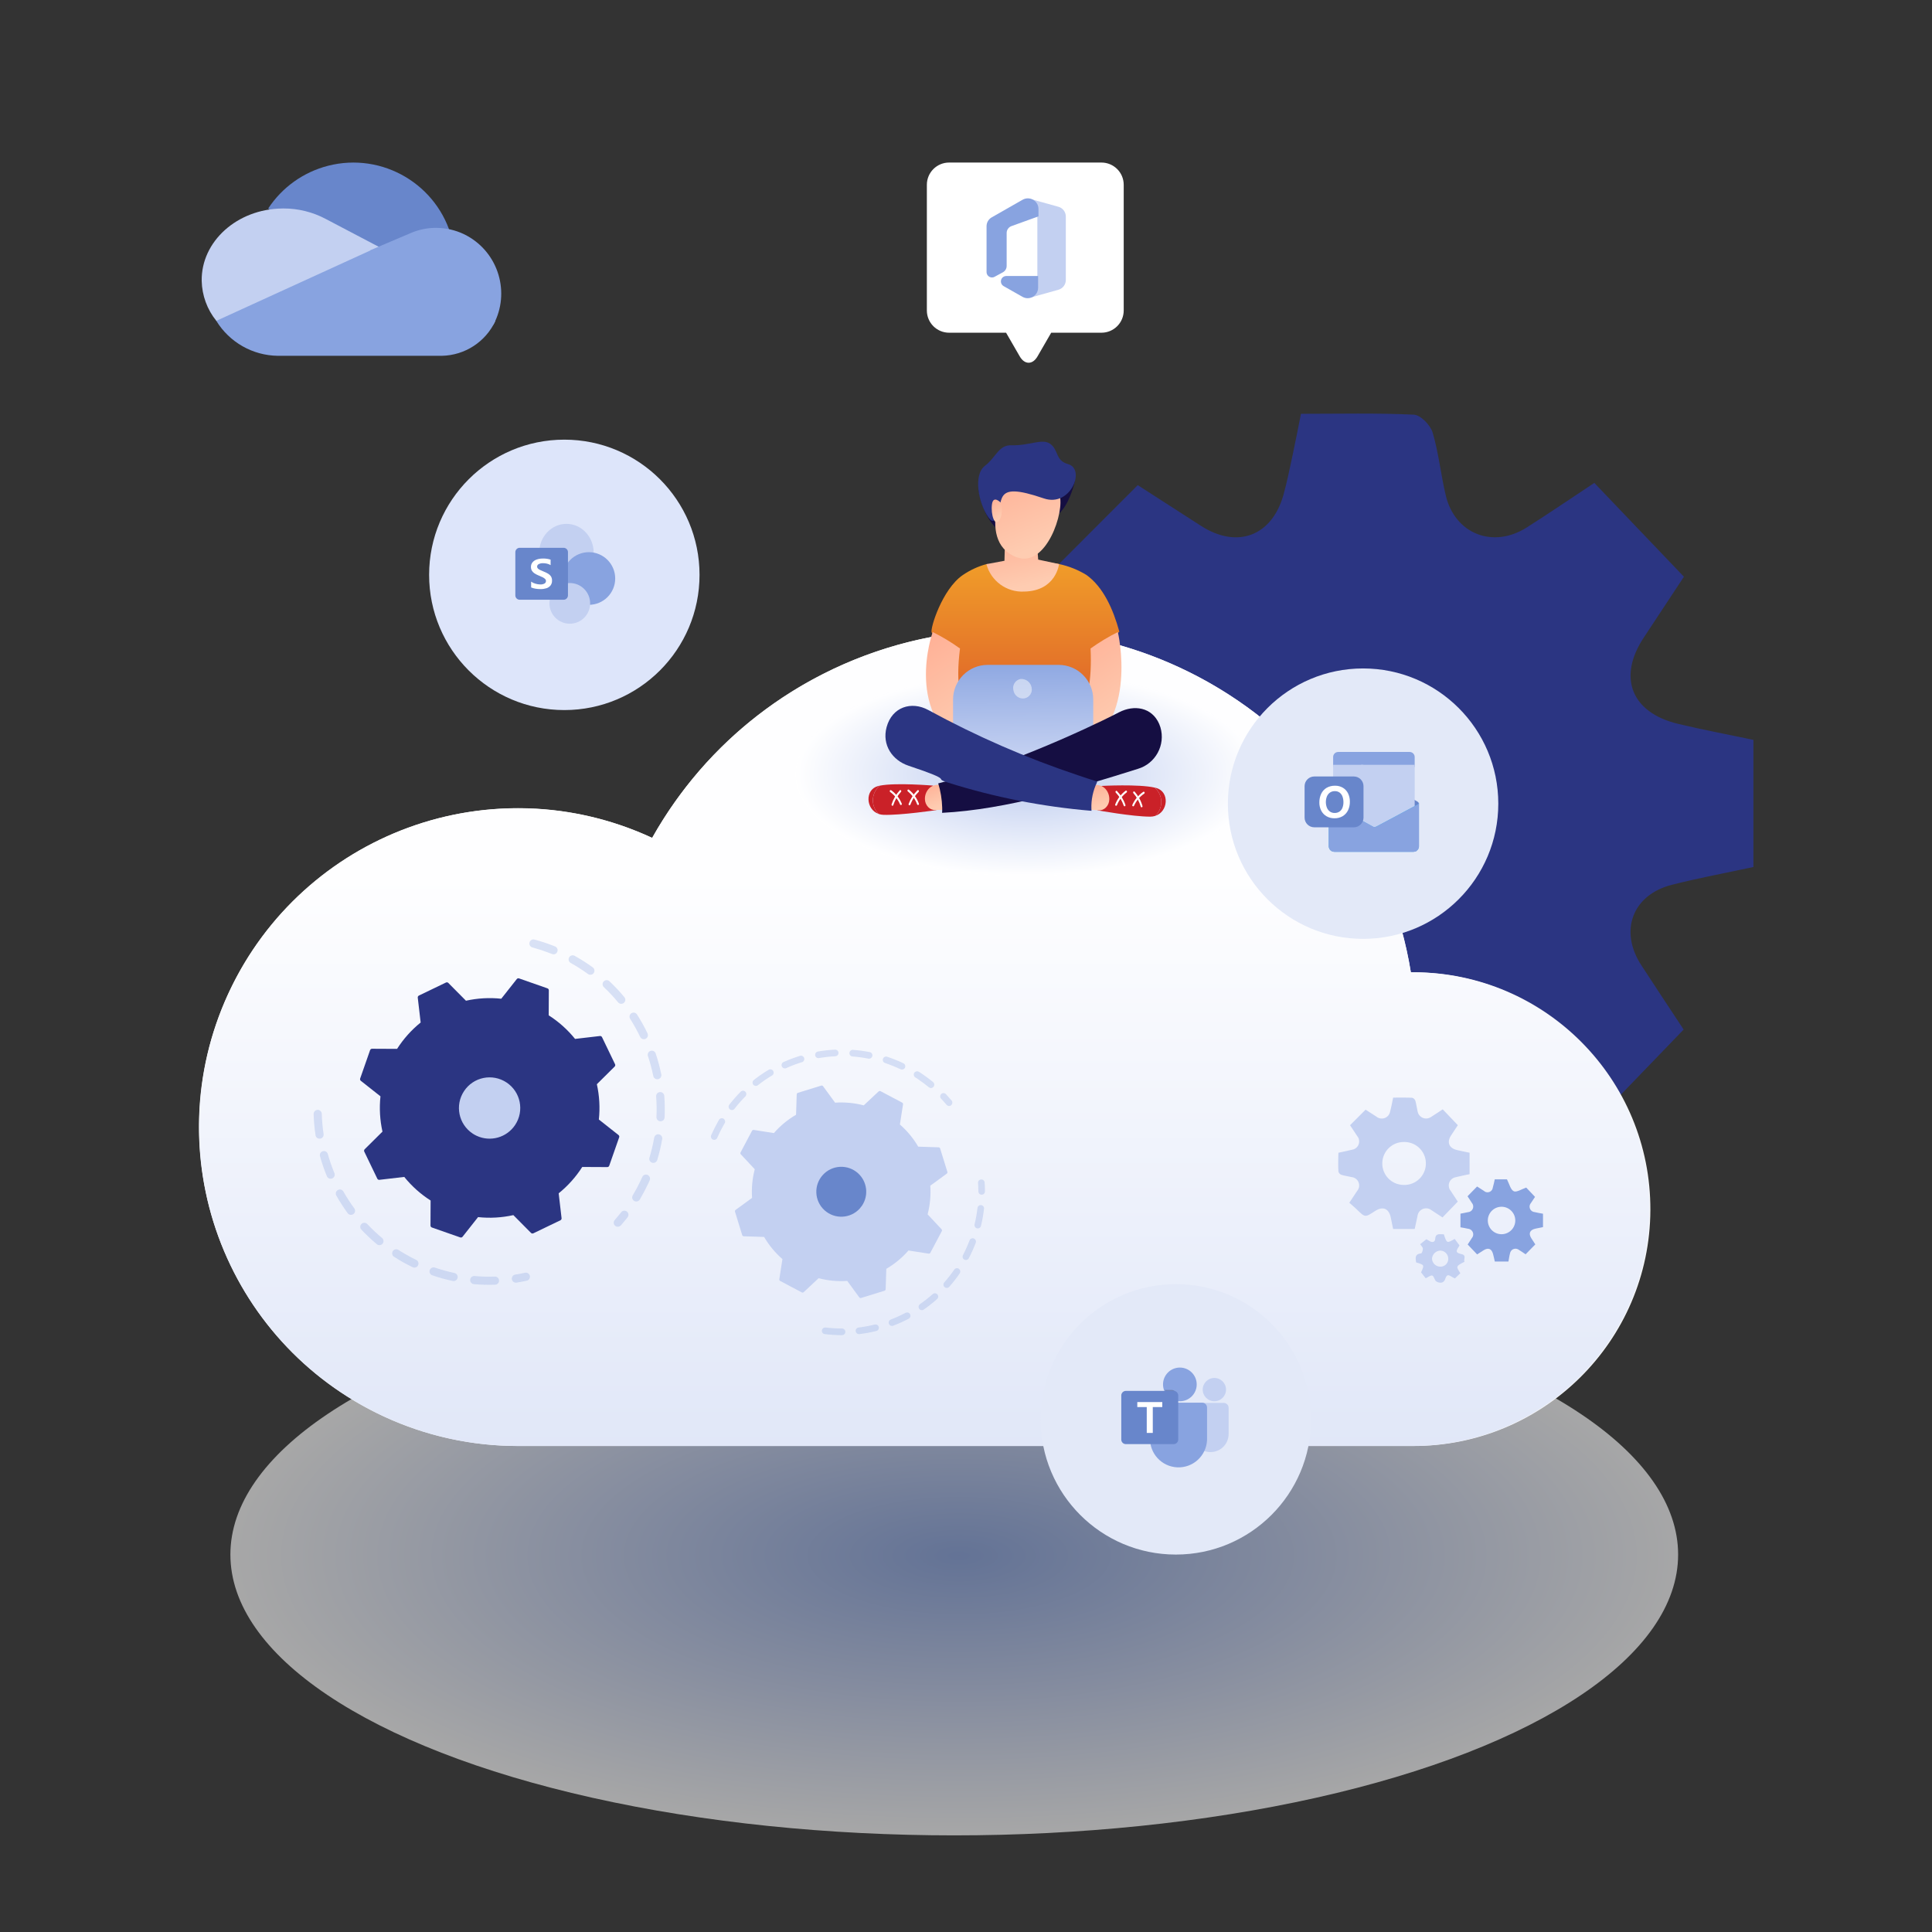 <?xml version="1.0" encoding="UTF-8"?> <svg xmlns="http://www.w3.org/2000/svg" xmlns:xlink="http://www.w3.org/1999/xlink" version="1.1" id="smarter_recovery_white" x="0px" y="0px" viewBox="0 0 640 640" xml:space="preserve"><rect x="0" y="0" width="640" height="640" fill="#333333" stroke="none"/> <g> <path id="Path_1621_00000176763083465402692520000010692723330814033833_" fill-rule="evenodd" clip-rule="evenodd" fill="#2B3582" d=" M528.14,159.97c9.96,10.43,19.36,20.27,29.68,31.08c-3.93,5.95-8.63,13.09-13.34,20.22c-8.67,13.15-4.07,24.81,11.42,28.52 c8.11,1.94,16.33,3.48,24.94,5.3v42.12c-9.03,1.95-18.11,3.62-27.04,5.9c-13.05,3.33-17.48,15.27-10.11,26.61 c4.89,7.53,9.87,15,14.04,21.33c-10.11,10.49-19.77,20.5-29.94,31.04c-7.03-4.62-14.18-9.41-21.43-14.07 c-12.14-7.79-24.44-2.77-27.58,11.23c-1.88,8.41-3.66,16.85-5.53,25.47h-42.36c-1.45-7.11-3-14.26-4.36-21.44 c-3.58-18.82-15.55-23.99-31.44-13.52c-19.24,12.68-19.18,12.62-35.9-3.86c-4.41-4.35-9.26-8.23-14.22-12.6 c5.65-8.54,10.47-15.69,15.16-22.92c8.1-12.49,3.7-23.81-10.81-27.47c-6.58-1.65-13.44-2.37-19.89-4.41 c-2.45-0.77-5.65-3.99-5.81-6.27c-0.65-9.58-0.3-19.24-0.28-28.86c0-2.45,0.21-4.9,0.35-8.2c8.76-1.93,17.5-3.58,26.09-5.8 c13.91-3.6,18.31-15.06,10.58-27.02c-4.7-7.26-9.53-14.42-13.96-21.12c10.26-10.26,20.05-20.07,30.49-30.52 c6.49,4.18,13.73,8.86,20.99,13.51c11.93,7.65,23.41,3.39,27.26-10.22c1.25-4.46,2.14-9.02,3.12-13.55 c0.9-4.21,1.71-8.44,2.7-13.37c12.62,0,25.02-0.3,37.37,0.28c2.24,0.1,5.51,3.45,6.24,5.9c2.02,6.78,2.71,13.95,4.36,20.86 c3.03,12.71,15.57,17.69,26.75,10.66C512.99,170.15,520.13,165.25,528.14,159.97z M451.68,308.21 c23.81,0.09,43.07-18.29,43.57-41.6c0.5-22.79-19.18-42.45-42.66-42.61c-23.87-0.17-42.91,18.22-43.19,41.7 c-0.29,23.18,18.27,42.21,41.45,42.51C451.13,308.22,451.4,308.22,451.68,308.21z"></path> <radialGradient id="Ellipse_109_00000084510167559406216090000016723278650194508462_" cx="1349.693" cy="702.968" r="0.689" gradientTransform="matrix(348 0 0 -135 -469377 95415.602)" gradientUnits="userSpaceOnUse"> <stop offset="0" style="stop-color:#88A3E0"></stop> <stop offset="0.497" style="stop-color:#C3D0F1"></stop> <stop offset="1" style="stop-color:#FFFFFF"></stop> </radialGradient> <ellipse id="Ellipse_109_00000127761970054232086640000012418772098581387180_" opacity="0.569" fill="url(#Ellipse_109_00000084510167559406216090000016723278650194508462_)" cx="316.11" cy="514.97" rx="239.79" ry="93.02"></ellipse> <g id="Illustration-2_00000026142515148950006400000012729404220703362455_" transform="translate(940.686 500.688)"> <g id="Illustration-3_00000130626613242495386760000015594664044771315886_" transform="translate(0)"> <g id="Group_506_00000059311683263263520550000001466525809298075022_"> <path id="Path_699_00000096021864498470429330000002101082612606425259_" fill="#F7F8F9" d="M-472.78-178.61 c-0.18,0-0.36,0-0.54,0c-12.01-73.71-81.49-123.73-155.2-111.72c-40.6,6.61-75.97,31.34-96.13,67.2 c-52.92-24.56-115.73-1.58-140.29,51.34c-24.56,52.92-1.58,115.73,51.34,140.29c13.93,6.47,29.11,9.82,44.47,9.82h296.36 c43.34,0.18,78.61-34.8,78.79-78.14c0.18-43.34-34.8-78.61-78.14-78.79C-472.34-178.62-472.56-178.62-472.78-178.61 L-472.78-178.61z"></path> <linearGradient id="Path_700_00000003081889463379320910000009755976531007215773_" gradientUnits="userSpaceOnUse" x1="408.986" y1="204.74" x2="408.986" y2="201.56" gradientTransform="matrix(348.6 0 0 -196.227 -143206.891 39718.141)"> <stop offset="0" style="stop-color:#FFFFFF"></stop> <stop offset="0.396" style="stop-color:#FEFEFF"></stop> <stop offset="1" style="stop-color:#C3D0F1"></stop> </linearGradient> <path id="Path_700_00000018199618468793687570000001525068369184040601_" fill="url(#Path_700_00000003081889463379320910000009755976531007215773_)" d=" M-394.31-100.15c0,43.34-35.13,78.46-78.47,78.46h-296.36c-58.34-0.02-105.61-47.33-105.58-105.67 c0.02-58.34,47.33-105.61,105.67-105.58c15.34,0.01,30.49,3.35,44.4,9.81c36.6-65.1,119.04-88.2,184.14-51.6 c35.85,20.16,60.58,55.53,67.19,96.13h0.54C-429.45-178.6-394.32-143.48-394.31-100.15z"></path> <g id="Group_502_00000018225219869509399550000015463830398268560308_" transform="translate(273.842 112.473)"> <path id="Path_748_00000037693874381330638410000014808587543703468988_" fill-rule="evenodd" clip-rule="evenodd" fill="#C3D0F1" d=" M-736.61-245.68l5.01,5.25l-2.25,3.41c-1.46,2.22-0.69,4.19,1.93,4.82c1.37,0.33,2.76,0.59,4.21,0.89v7.11 c-1.53,0.33-3.06,0.61-4.57,1c-1.51,0.24-2.54,1.67-2.3,3.18c0.08,0.48,0.28,0.94,0.59,1.31c0.83,1.27,1.67,2.53,2.37,3.6 l-5.06,5.24c-1.19-0.78-2.4-1.59-3.62-2.38c-1.22-1-3.03-0.82-4.03,0.41c-0.35,0.43-0.57,0.94-0.63,1.49 c-0.32,1.42-0.62,2.85-0.93,4.3h-7.15c-0.24-1.2-0.51-2.41-0.74-3.62c-0.6-3.18-2.63-4.05-5.31-2.28 c-3.25,2.14-3.24,2.13-6.06-0.65c-0.74-0.73-1.56-1.39-2.4-2.13c0.96-1.44,1.77-2.65,2.56-3.87c1.03-1.15,0.93-2.91-0.22-3.94 c-0.45-0.4-1.01-0.65-1.61-0.7c-1.11-0.28-2.27-0.4-3.36-0.75c-0.48-0.18-0.84-0.57-0.98-1.06c-0.11-1.62-0.05-3.25-0.05-4.87 c0-0.41,0.03-0.83,0.06-1.38c1.48-0.33,2.96-0.61,4.41-0.98c1.52-0.18,2.62-1.55,2.44-3.08c-0.06-0.55-0.29-1.07-0.65-1.49 c-0.79-1.23-1.61-2.44-2.36-3.57l5.15-5.15c1.1,0.71,2.32,1.5,3.54,2.28c1.19,1,2.97,0.86,3.97-0.33 c0.34-0.4,0.55-0.88,0.63-1.39c0.21-0.75,0.36-1.52,0.53-2.29c0.15-0.71,0.29-1.43,0.46-2.26c2.13,0,4.22-0.05,6.31,0.05 c0.49,0.14,0.88,0.51,1.05,1c0.34,1.15,0.46,2.36,0.74,3.52c0.28,1.56,1.76,2.59,3.32,2.31c0.43-0.08,0.84-0.25,1.2-0.51 C-739.17-243.96-737.97-244.79-736.61-245.68z M-749.53-220.64c3.93,0.13,7.21-2.95,7.34-6.88c0.13-3.93-2.95-7.21-6.88-7.34 c-0.1,0-0.21,0-0.31,0c-3.93-0.08-7.17,3.04-7.25,6.97c-0.08,3.93,3.04,7.17,6.97,7.25 C-749.62-220.64-749.57-220.64-749.53-220.64z"></path> <path id="Path_749_00000105386929408089782850000008105005262180668305_" fill-rule="evenodd" clip-rule="evenodd" fill="#88A3E0" d=" M-703.39-211.1v4.44c-0.88,0.18-1.69,0.33-2.48,0.5c-1.89,0.41-2.4,1.6-1.38,3.2c0.45,0.7,0.91,1.39,1.31,2.02l-3.21,3.28 c-0.68-0.45-1.43-0.99-2.23-1.47c-0.8-0.62-1.95-0.48-2.57,0.32c-0.19,0.24-0.31,0.52-0.36,0.82 c-0.24,0.85-0.34,1.74-0.53,2.72h-4.52c-0.18-0.8-0.35-1.7-0.6-2.58c-0.49-1.69-1.59-2.09-3.08-1.16 c-0.7,0.44-1.4,0.9-2.17,1.39l-3.13-3.28c0.43-0.66,0.93-1.39,1.39-2.14c0.67-0.79,0.58-1.97-0.21-2.64 c-0.29-0.25-0.66-0.4-1.04-0.44c-0.81-0.2-1.64-0.31-2.53-0.48v-4.52c0.8-0.16,1.66-0.3,2.5-0.5c1.03-0.07,1.8-0.97,1.72-1.99 c-0.03-0.39-0.18-0.77-0.44-1.07c-0.46-0.75-0.96-1.47-1.44-2.2l3.17-3.24c0.79,0.51,1.53,1.01,2.28,1.47 c0.72,0.65,1.82,0.6,2.47-0.12c0.24-0.26,0.39-0.59,0.44-0.94c0.28-0.89,0.44-1.82,0.66-2.78h4.04 c0.79,1.5,1.19,3.45,2.26,3.94c0.95,0.44,2.65-0.72,4.12-1.21l2.92,3.08c-0.33,0.49-0.85,1.25-1.35,2.03 c-0.66,0.75-0.59,1.9,0.16,2.56c0.28,0.25,0.64,0.4,1.01,0.44C-705.32-211.42-704.43-211.3-703.39-211.1z M-717.15-213.41 c-2.51,0.02-4.54,2.06-4.52,4.58c0.02,2.51,2.06,4.54,4.58,4.52c2.51-0.02,4.54-2.06,4.52-4.58 C-712.59-211.4-714.64-213.42-717.15-213.41z"></path> <path id="Path_750_00000117667479058746031960000000328117152377653903_" fill-rule="evenodd" clip-rule="evenodd" fill="#C3D0F1" d=" M-736.23-204.27c0.98,3.01,0.98,3.01,3.59,1.52l1.59,2.15c0.09-0.15-0.05,0.12-0.21,0.36c-1.12,1.72-1.01,2.07,0.95,2.54 c1.7,0.41,0.5,1.73,0.91,2.52c-2.87,1.48-2.87,1.48-1.37,3.78l-1.8,1.74c-0.34-0.17-0.61-0.29-0.87-0.45 c-1.59-0.99-1.81-0.87-2.48,0.96c-0.22,0.46-0.64,0.79-1.14,0.89c-0.63,0.06-1.26-0.11-1.77-0.48 c-0.54-0.5-0.67-1.68-1.23-1.87c-0.53-0.18-1.36,0.52-2.18,0.89l-1.55-1.95c1.15-2.47,1.15-2.47-1.63-3.3 c-0.2-1.39-0.52-2.79,1.65-2.99c0.26-0.02,0.61-1.03,0.59-1.57c-0.01-0.45-0.51-0.87-0.9-1.47l2.06-1.65 c0.23,0.14,0.67,0.39,1.1,0.64c0.88,0.53,1.75,0.28,1.8-0.65C-738.99-204.8-737.57-204.26-736.23-204.27z M-737.37-198.89 c-1.48,0.04-2.69,1.19-2.79,2.67c0.06,1.41,1.17,2.56,2.58,2.65c1.42,0.13,2.67-0.91,2.8-2.33c0.01-0.06,0.01-0.12,0.01-0.19 C-734.72-197.58-735.88-198.83-737.37-198.89L-737.37-198.89z"></path> </g> </g> </g> </g> <radialGradient id="Ellipse_108_00000068664817319255135860000003173810548255531418_" cx="1340.491" cy="702.572" r="0.689" gradientTransform="matrix(111 0 0 -49 -148454.625 34682.605)" gradientUnits="userSpaceOnUse"> <stop offset="0" style="stop-color:#88A3E0"></stop> <stop offset="0.497" style="stop-color:#C3D0F1"></stop> <stop offset="1" style="stop-color:#FEFEFF"></stop> </radialGradient> <ellipse id="Ellipse_108_00000005266629254523669750000015136473408345872774_" opacity="0.569" fill="url(#Ellipse_108_00000068664817319255135860000003173810548255531418_)" cx="339.91" cy="256.58" rx="76.48" ry="33.76"></ellipse> <g id="Group_4107_00000085954582948869997860000013625494438616529311_" transform="translate(1101.612 455.493)"> <linearGradient id="Path_1596_00000155829664459713898070000003105201122624564114_" gradientUnits="userSpaceOnUse" x1="194.311" y1="265.839" x2="193.489" y2="263.188" gradientTransform="matrix(23.191 0 0 -14.835 -5115.163 3335.392)"> <stop offset="0" style="stop-color:#2B3582"></stop> <stop offset="1" style="stop-color:#150E42"></stop> </linearGradient> <path id="Path_1596_00000131340703784378256610000015964388524288012721_" fill="url(#Path_1596_00000155829664459713898070000003105201122624564114_)" d=" M-771.25-298.03c-0.1,0.18-6.23,4.7-6.23,4.7s1.35,9.69,6.86,13.52c6.05,4.21,14.59-3.47,14.59-3.47s6.8,1.62,10.42-12.54 c0.83-3.25-3.96-3.52-9.74-2.92C-762.81-297.96-771.25-298.03-771.25-298.03z"></path> <linearGradient id="Path_1597_00000051357323603961701190000006083376453960202932_" gradientUnits="userSpaceOnUse" x1="219.183" y1="245.783" x2="219.183" y2="248.846" gradientTransform="matrix(45.159 0 0 -54.381 -10659.951 13224.198)"> <stop offset="0" style="stop-color:#CA2128"></stop> <stop offset="0.143" style="stop-color:#CA2128"></stop> <stop offset="1" style="stop-color:#FFCB2A"></stop> </linearGradient> <path id="Path_1597_00000028323433645458655120000013394794831187603094_" fill="url(#Path_1597_00000051357323603961701190000006083376453960202932_)" d=" M-782.73-264.96c2.4-1.65,5.06-2.89,7.87-3.66c1.06-0.29,6.76,1.37,10.29,1.29c4.84-0.11,9.77-2.32,13.76-1.32 c3.21,0.68,6.28,1.9,9.08,3.61c5.61,3.99,8.9,11.43,10.91,18.79c-2.45,2.44-5.37,4.35-8.58,5.63l-0.88,35.81l-21.17,10.83 l-24.17-12.13l0.87-35c0,0-7.67-3.57-8.24-4.87C-793.56-247.27-789.49-260.3-782.73-264.96z"></path> <linearGradient id="Path_1598_00000079480256987166513810000006711903137495253672_" gradientUnits="userSpaceOnUse" x1="141.382" y1="247.174" x2="141.898" y2="245.5" gradientTransform="matrix(13.616 0 0 -29.194 -2716.159 6956.465)"> <stop offset="0" style="stop-color:#FFA88E"></stop> <stop offset="1" style="stop-color:#FECCB1"></stop> </linearGradient> <path id="Path_1598_00000076578258705400024300000002051226383103723923_" fill="url(#Path_1598_00000079480256987166513810000006711903137495253672_)" d=" M-792.64-246.12c0,0-10.28,28.51,13.17,40.23c4.87-0.65,3-8.73,3-8.73s-10.19-2.25-7.13-26.05 C-786.46-242.73-789.48-244.55-792.64-246.12z"></path> <linearGradient id="Path_1599_00000010991665222895285910000016028997577939810463_" gradientUnits="userSpaceOnUse" x1="135.872" y1="247.185" x2="136.387" y2="245.51" gradientTransform="matrix(12.856 0 0 -29.194 -2490.577 6956.465)"> <stop offset="0" style="stop-color:#FFA88E"></stop> <stop offset="1" style="stop-color:#FECCB1"></stop> </linearGradient> <path id="Path_1599_00000092454909834675960480000006507580877360382351_" fill="url(#Path_1599_00000010991665222895285910000016028997577939810463_)" d=" M-731.31-246.12c0,0,7.08,29.77-13.17,40.23c-4.87-0.65-3-8.73-3-8.73s8.21-4.04,7.13-26.05 C-737.48-242.73-734.46-244.55-731.31-246.12z"></path> <linearGradient id="Rectangle_1528_00000081622745970823741540000003815924305370974399_" gradientUnits="userSpaceOnUse" x1="207.862" y1="245.98" x2="207.893" y2="244.491" gradientTransform="matrix(33.695 0 0 -22.756 -7767.206 5358.031)"> <stop offset="0" style="stop-color:#88A3E0"></stop> <stop offset="1" style="stop-color:#C3D0F1"></stop> </linearGradient> <path id="Rectangle_1528_00000170993012659220846890000016713308822932855485_" fill="url(#Rectangle_1528_00000081622745970823741540000003815924305370974399_)" d=" M-774.41-235.25h23.46c6.34,0,11.49,5.14,11.49,11.49v8.39c0,6.34-5.14,11.49-11.49,11.49h-23.46c-6.34,0-11.49-5.14-11.49-11.49 v-8.39C-785.9-230.1-780.76-235.25-774.41-235.25z"></path> <g id="Group_4103_00000183935327451669996170000004248703993523894946_" transform="translate(52.989 82.464)"> <path id="Path_1600_00000003784440124137377800000011937090516067383426_" fill="#CA2128" d="M-772.09-277.05 c-5.31-1.22-17.6-0.56-17.6-0.56l-0.5,1.35l-0.83,6.73c0,0,11.7,2.11,17.46,2.1c0.55,0,1.09-0.08,1.62-0.24 c0.17-0.16,0.35-0.32,0.51-0.5C-769.18-270.82-769.47-274.77-772.09-277.05z"></path> <path id="Path_1601_00000123435943869999495740000007372543543740533377_" fill="#CA2128" d="M-771.56-276.92 c-0.17-0.05-0.34-0.09-0.53-0.14c2.61,2.28,2.91,6.23,0.67,8.88c-0.16,0.18-0.33,0.34-0.51,0.5 C-767.6-269.02-767.09-275.66-771.56-276.92z"></path> <linearGradient id="Path_1602_00000159466750309073532580000002860080467546221730_" gradientUnits="userSpaceOnUse" x1="-105.814" y1="151.977" x2="-105.299" y2="150.303" gradientTransform="matrix(4.898 0 0 -6.149 -274.406 653.831)"> <stop offset="0" style="stop-color:#FFA88E"></stop> <stop offset="1" style="stop-color:#FECCB1"></stop> </linearGradient> <path id="Path_1602_00000165230201338209676890000013492129588659945861_" fill="url(#Path_1602_00000159466750309073532580000002860080467546221730_)" d=" M-793.21-278l2.08,0.09c1.15,0.06,2.21,0.62,2.92,1.52c0.76,0.95,1.14,2.15,1.07,3.37c-0.04,0.97-0.44,1.88-1.13,2.57 c-0.64,0.64-1.53,0.98-2.43,0.92l-3.18-0.23L-793.21-278z"></path> <g id="Group_4102_00000154426571625605903790000001093476282915902851_" transform="translate(6.306 1.404)"> <g id="Group_4101_00000036231734089975548370000003091222921782776217_"> <path id="Path_1603_00000083090225759381212210000016899928852880585375_" fill="#FFFFFF" d="M-788.38-272.26 c-0.14-0.01-0.27-0.11-0.29-0.25c-0.55-1.6-1.44-3.06-2.62-4.29c-0.13-0.13-0.13-0.34-0.02-0.48c0.1-0.12,0.28-0.15,0.4-0.05 c0.01,0.01,0.02,0.02,0.03,0.03c1.26,1.31,2.22,2.88,2.79,4.61c0.05,0.17-0.04,0.36-0.21,0.42 C-788.32-272.26-788.35-272.26-788.38-272.26z"></path> <path id="Path_1604_00000073002717554938350360000007553149202530422181_" fill="#FFFFFF" d="M-791.19-272.43 c-0.03,0-0.06-0.01-0.09-0.02c-0.17-0.07-0.26-0.25-0.2-0.43c0.69-1.8,1.88-3.37,3.43-4.53c0.13-0.1,0.31-0.07,0.41,0.06 c0.01,0.01,0.01,0.02,0.02,0.03c0.09,0.16,0.06,0.36-0.08,0.47c-1.42,1.07-2.52,2.52-3.18,4.17 C-790.92-272.53-791.05-272.43-791.19-272.43z"></path> <path id="Path_1605_00000022545613760292453570000013874091345241477532_" fill="#FFFFFF" d="M-782.73-271.92 c-0.15-0.01-0.27-0.12-0.3-0.27c-0.48-1.63-1.31-3.14-2.43-4.42c-0.12-0.14-0.12-0.35,0-0.48c0.1-0.12,0.28-0.13,0.4-0.03 c0.01,0.01,0.02,0.02,0.03,0.03c1.2,1.37,2.09,2.99,2.59,4.75c0.04,0.18-0.06,0.36-0.23,0.41 C-782.69-271.93-782.71-271.93-782.73-271.92z"></path> <path id="Path_1606_00000116932665867549114290000006001489690222138274_" fill="#FFFFFF" d="M-785.53-272.25 c-0.04,0-0.07-0.01-0.1-0.02c-0.17-0.08-0.24-0.27-0.18-0.44c0.77-1.76,2.03-3.27,3.62-4.34c0.13-0.09,0.31-0.05,0.4,0.08 c0.01,0.01,0.01,0.02,0.02,0.03c0.09,0.16,0.04,0.36-0.1,0.47c-1.47,1-2.63,2.38-3.36,4 C-785.28-272.34-785.4-272.25-785.53-272.25z"></path> </g> </g> </g> <g id="Group_4106_00000093855288781475194140000008015180668149523632_" transform="translate(0 82.334)"> <path id="Path_1607_00000031889987768266259920000010460920842203431306_" fill="#CA2128" d="M-810.16-277.57 c5.34-1.06,17.6-0.02,17.6-0.02l0.47,1.37l0.66,6.75c0,0-11.75,1.75-17.5,1.57c-0.55-0.02-1.09-0.11-1.61-0.29 c-0.17-0.16-0.34-0.33-0.5-0.51C-813.22-271.41-812.83-275.36-810.16-277.57z"></path> <path id="Path_1608_00000137818839230189676090000015229862455194150276_" fill="#CA2128" d="M-810.69-277.45 c0.17-0.04,0.34-0.08,0.53-0.12c-2.67,2.21-3.07,6.16-0.89,8.85c0.16,0.18,0.33,0.35,0.5,0.51 C-814.84-269.68-815.18-276.33-810.69-277.45z"></path> <linearGradient id="Path_1609_00000058560166386194352940000013607478914565616040_" gradientUnits="userSpaceOnUse" x1="-59.943" y1="151.974" x2="-59.428" y2="150.3" gradientTransform="matrix(4.832 0 0 -6.083 -503.811 643.661)"> <stop offset="0" style="stop-color:#FFA88E"></stop> <stop offset="1" style="stop-color:#FECCB1"></stop> </linearGradient> <path id="Path_1609_00000119086654751758619100000013658301903353941148_" fill="url(#Path_1609_00000058560166386194352940000013607478914565616040_)" d=" M-789.02-277.86l-2.08,0.02c-1.14,0.03-2.22,0.54-2.96,1.42c-0.79,0.93-1.2,2.12-1.16,3.34c0.02,0.97,0.4,1.89,1.06,2.6 c0.62,0.66,1.5,1.03,2.41,1l3.19-0.13L-789.02-277.86z"></path> <g id="Group_4105_00000016034307124089982340000006477704305106751164_" transform="translate(5.119 1.276)"> <g id="Group_4104_00000075866229804093916630000007431864574062358198_"> <path id="Path_1610_00000023261699371986306630000018188433362711775665_" fill="#FFFFFF" d="M-805.45-272.34 c0.14,0,0.27-0.1,0.3-0.24c0.59-1.58,1.52-3.02,2.72-4.2c0.13-0.13,0.14-0.34,0.03-0.48c-0.1-0.13-0.28-0.15-0.4-0.06 c-0.01,0.01-0.02,0.02-0.03,0.03c-1.3,1.27-2.29,2.81-2.91,4.52c-0.05,0.17,0.03,0.36,0.2,0.43 C-805.5-272.35-805.48-272.34-805.45-272.34z"></path> <path id="Path_1611_00000047026568016278301080000016843561914407149738_" fill="#FFFFFF" d="M-802.63-272.43 c0.03,0,0.06,0,0.09-0.01c0.17-0.06,0.26-0.25,0.21-0.42c-0.65-1.82-1.79-3.43-3.31-4.64c-0.12-0.1-0.31-0.08-0.41,0.05 c-0.01,0.01-0.02,0.02-0.02,0.03c-0.1,0.15-0.07,0.36,0.07,0.48c1.39,1.12,2.46,2.6,3.08,4.27 C-802.88-272.54-802.77-272.44-802.63-272.43z"></path> <path id="Path_1612_00000003075320271113837920000000322667483890207654_" fill="#FFFFFF" d="M-811.1-272.18 c0.15,0,0.28-0.11,0.3-0.26c0.52-1.62,1.39-3.1,2.53-4.35c0.12-0.14,0.13-0.34,0.01-0.48c-0.1-0.12-0.28-0.14-0.4-0.04 c-0.01,0.01-0.02,0.02-0.03,0.03c-1.24,1.34-2.16,2.93-2.7,4.67c-0.04,0.17,0.05,0.35,0.22,0.41 C-811.15-272.19-811.12-272.18-811.1-272.18z"></path> <path id="Path_1613_00000078017962637769108950000008431476179958167214_" fill="#FFFFFF" d="M-808.29-272.42 c0.04,0,0.07-0.01,0.1-0.02c0.17-0.07,0.25-0.26,0.19-0.43c-0.73-1.79-1.95-3.33-3.51-4.45c-0.13-0.09-0.31-0.06-0.41,0.07 c-0.01,0.01-0.01,0.02-0.02,0.03c-0.09,0.16-0.05,0.36,0.09,0.47c1.44,1.04,2.57,2.46,3.26,4.09 C-808.54-272.52-808.43-272.43-808.29-272.42z"></path> </g> </g> </g> <linearGradient id="Path_1614_00000072965149864123943130000008886409520782091444_" gradientUnits="userSpaceOnUse" x1="222.3" y1="241.555" x2="223.879" y2="244.144" gradientTransform="matrix(53.735 0 0 -25.171 -12818.681 5970.918)"> <stop offset="0" style="stop-color:#2B3582"></stop> <stop offset="1" style="stop-color:#150E42"></stop> </linearGradient> <path id="Path_1614_00000111165944470465848360000005998059113243868054_" fill="url(#Path_1614_00000072965149864123943130000008886409520782091444_)" d=" M-717.61-215.67c-2.41-5.55-8.3-6.45-13.32-3.86c-0.09,0.11-31.86,16.4-59.88,23.54c0.79,2.59,1.23,5.28,1.31,7.99 c0.02,0.6,0.01,1.19-0.03,1.77c21.49-1.1,44.81-8.27,64.85-14.57c5.86-1.74,9.21-7.9,7.47-13.77 C-717.33-214.94-717.46-215.31-717.61-215.67z"></path> <linearGradient id="Path_1615_00000032643496243836665650000001356968074446986941_" gradientUnits="userSpaceOnUse" x1="223.582" y1="244.574" x2="225.029" y2="243.328" gradientTransform="matrix(50.912 0 0 -25.238 -12120.112 5987.031)"> <stop offset="0" style="stop-color:#2B3582"></stop> <stop offset="1" style="stop-color:#150E42"></stop> </linearGradient> <path id="Path_1615_00000149354501021660868090000003134273414449668741_" fill="url(#Path_1615_00000032643496243836665650000001356968074446986941_)" d=" M-740.07-187.57c-0.11-2.99,0.51-5.96,1.81-8.66c0.04-0.12,0.08-0.24,0.12-0.36c-1.6-0.49-3.67-1.17-6.38-2.09 c-17.12-5.72-33.71-12.95-49.56-21.6c-5.63-3.07-12.03-1.01-13.83,5.65c-1.61,5.94,1.93,11.02,7.28,12.8 c16.04,5.34,7.69,3.86,12.92,5.54c15.49,4.89,31.48,8.04,47.67,9.39C-740.05-187.12-740.06-187.34-740.07-187.57z"></path> <linearGradient id="Path_1616_00000121255785672429868140000013337419231008725387_" gradientUnits="userSpaceOnUse" x1="166.102" y1="244.5" x2="166.617" y2="242.825" gradientTransform="matrix(17.454 0 0 -13.287 -3668.28 2964.488)"> <stop offset="0" style="stop-color:#FFA88E"></stop> <stop offset="1" style="stop-color:#FECCB1"></stop> </linearGradient> <path id="Path_1616_00000017512925192832032640000003025445452989299861_" fill="url(#Path_1616_00000121255785672429868140000013337419231008725387_)" d=" M-774.85-268.61c1.5,5.61,6.73,9.4,12.53,9.08c10.58-0.19,11.53-9.11,11.53-9.11l-6.91-1.48l-0.58-7.7l-10.4,0.77l-0.19,7.32 L-774.85-268.61z"></path> <linearGradient id="Path_1617_00000082360688979720739310000006351825313309021369_" gradientUnits="userSpaceOnUse" x1="156.368" y1="246.829" x2="156.883" y2="245.155" gradientTransform="matrix(15.672 0 0 -21.195 -3217.266 4921.854)"> <stop offset="0" style="stop-color:#FFA88E"></stop> <stop offset="1" style="stop-color:#FECCB1"></stop> </linearGradient> <path id="Path_1617_00000104682748246781421810000005539349493688292247_" fill="url(#Path_1617_00000082360688979720739310000006351825313309021369_)" d=" M-767.23-299.64c0,0-11.92,23.08,2.22,28.68c9.97,3.95,16.22-15.33,14.36-20.55c-2.88-8.07-4.78-7.12-4.78-7.12L-767.23-299.64z"></path> <linearGradient id="Path_1618_00000005970364564787977480000010605260878272737928_" gradientUnits="userSpaceOnUse" x1="194.754" y1="261.388" x2="193.839" y2="259.063" gradientTransform="matrix(23.468 0 0 -19.029 -5185.002 4374.335)"> <stop offset="0" style="stop-color:#150E42"></stop> <stop offset="1" style="stop-color:#2B3582"></stop> </linearGradient> <path id="Path_1618_00000124872894011601010790000015949511199000986254_" fill="url(#Path_1618_00000005970364564787977480000010605260878272737928_)" d=" M-747.79-301.75c5.89,1.62,0.86,14.38-8.01,11.37c-8.86-3.02-12.35-2.98-13.73-0.54c-1.38,2.43-1.68,11.08-4.67,6.8 c-3.29-4.69-5.12-14.08-1.09-17.11c3.6-2.71,4.44-6.91,8.76-6.76c5.73,0.19,10.16-2.34,12.75-0.52 C-750.8-306.4-752.12-302.94-747.79-301.75z"></path> <linearGradient id="Path_1619_00000142897577153939426370000006830064483395768239_" gradientUnits="userSpaceOnUse" x1="-365.603" y1="237.233" x2="-365.088" y2="235.558" gradientTransform="matrix(2.432 0 0 -5.447 116.877 999.528)"> <stop offset="0" style="stop-color:#FFA88E"></stop> <stop offset="1" style="stop-color:#FECCB1"></stop> </linearGradient> <path id="Path_1619_00000052090839922388545390000017655369937415383682_" fill="url(#Path_1619_00000142897577153939426370000006830064483395768239_)" d=" M-770.07-288.94c0,0-2.54-2.73-2.95,0.56c-0.41,3.3,0.9,7.54,2.43,5.21C-769.05-285.5-770.07-288.94-770.07-288.94z"></path> </g> <path id="Path_1762_00000083052833523816639350000005555131207571680416_" fill="#DDE5FA" d="M186.94,145.64 c24.74,0,44.79,20.05,44.79,44.79s-20.05,44.79-44.79,44.79s-44.79-20.05-44.79-44.79S162.21,145.64,186.94,145.64z"></path> <g transform="matrix(1, 0, 0, 1, 940.69, 388.4)"> <path id="Path_1763-2_00000176721903560703069070000000689256087832884156_" fill="#E3E9F8" d="M-551.17,36.99 c24.74,0,44.79,20.05,44.79,44.79s-20.05,44.79-44.79,44.79c-24.74,0-44.79-20.05-44.79-44.79S-575.9,36.99-551.17,36.99z"></path> </g> <g id="OneDrive_Logo_Active_00000137813967208946449210000005933031181313695878_" transform="translate(941.324 388.396)"> <path id="Path_280_00000167392802124113794160000016341149064884285586_" fill="#6886CB" d="M-813.86-287.82l22.31-21.33 c-4.63-18.07-23.04-28.96-41.11-24.33c-8.14,2.09-15.21,7.13-19.82,14.15C-852.13-319.34-813.86-287.82-813.86-287.82z"></path> <path id="Path_281_00000108991259133134911210000001318537167639233215_" fill="#C3D0F1" d="M-833.31-315.81L-833.31-315.81 c-4.36-2.34-9.24-3.55-14.19-3.53c-0.12,0-0.23,0-0.35,0.01c-14.91,0.17-26.85,10.9-26.66,23.97c0.1,4.83,1.81,9.5,4.85,13.25 l33.42-3.67l25.62-18.11L-833.31-315.81z"></path> <path id="Path_282_00000093144940247359571070000003453788971653135037_" fill="#88A3E0" d="M-795.39-312.86 c-0.48-0.03-0.96-0.06-1.46-0.06c-2.94,0-5.85,0.6-8.54,1.78l0,0l-13.27,5.64l14.63,18.24l26.16,6.42 c5.65-10.56,1.74-23.7-8.75-29.46C-789.33-311.78-792.32-312.65-795.39-312.86L-795.39-312.86z"></path> <path id="Path_283_00000078006237557505541310000008258641653669862050_" fill="#88A3E0" d="M-869.67-282.11 c4.35,7.1,12.04,11.47,20.37,11.58h54.31c7.64-0.14,14.53-4.61,17.76-11.53l-41.24-23.45L-869.67-282.11z"></path> </g> <g id="Sharepoint_Logo_Active_00000119804880479127185350000015527712009525465275_" transform="translate(1016.724 475.244)"> <ellipse id="Ellipse_16_00000043415568863452011050000014226595020516919740_" fill="#C3D0F1" cx="-829.08" cy="-292.2" rx="9.01" ry="9.51"></ellipse> <ellipse id="Ellipse_17_00000020392336109666221070000001461640639887243157_" fill="#88A3E0" cx="-821.65" cy="-283.61" rx="8.72" ry="8.72"></ellipse> <ellipse id="Ellipse_18_00000143619158876415209060000007517754030181597114_" fill="#C3D0F1" cx="-827.97" cy="-275.37" rx="6.74" ry="6.74"></ellipse> <path id="Path_288_00000071560300793511919100000009603298134395071401_" fill="#6886CB" d="M-844.56-293.78h14.53 c0.8,0,1.45,0.64,1.45,1.43v14.35c-0.01,0.8-0.66,1.44-1.45,1.43h-14.53c-0.8,0-1.45-0.64-1.45-1.43v-14.35 C-846-293.14-845.35-293.79-844.56-293.78z"></path> <path id="Path_289_00000181076943430963288200000008115964021689967535_" fill="#FFFFFF" d="M-839.72-285.35 c-0.34-0.23-0.62-0.53-0.83-0.88c-0.2-0.37-0.3-0.78-0.29-1.2c-0.02-0.57,0.17-1.12,0.54-1.56c0.38-0.44,0.88-0.76,1.43-0.93 c0.63-0.21,1.29-0.31,1.96-0.3c0.87-0.03,1.74,0.09,2.58,0.36v1.82c-0.36-0.22-0.75-0.38-1.16-0.48c-0.45-0.11-0.9-0.16-1.36-0.16 c-0.48-0.02-0.96,0.08-1.4,0.3c-0.34,0.15-0.55,0.48-0.55,0.84c0,0.22,0.08,0.44,0.24,0.6c0.18,0.19,0.4,0.34,0.63,0.45 c0.26,0.13,0.66,0.31,1.19,0.53c0.06,0.02,0.11,0.04,0.17,0.07c0.52,0.2,1.02,0.45,1.5,0.74c0.36,0.22,0.67,0.53,0.89,0.89 c0.23,0.41,0.34,0.88,0.32,1.35c0.03,0.58-0.15,1.16-0.5,1.62c-0.35,0.43-0.82,0.74-1.35,0.91c-0.62,0.19-1.27,0.29-1.92,0.28 c-0.58,0-1.17-0.04-1.74-0.14c-0.49-0.08-0.96-0.22-1.41-0.41v-1.92c0.43,0.31,0.91,0.54,1.43,0.68c0.51,0.16,1.04,0.24,1.57,0.25 c0.49,0.03,0.99-0.07,1.43-0.3c0.31-0.17,0.49-0.5,0.49-0.86c0-0.25-0.1-0.48-0.28-0.65c-0.22-0.21-0.47-0.39-0.74-0.52 c-0.32-0.16-0.78-0.37-1.4-0.63C-838.81-284.81-839.28-285.06-839.72-285.35z"></path> </g> <circle id="Ellipse_161_00000125569549632645406110000004091749885150305428_" fill="#E3E9F8" cx="451.54" cy="266.22" r="44.79"></circle> <g id="Outlook_Logo_Active_00000095326270669889268630000005727185722186638497_" transform="translate(1206.441 530.066)"> <path id="Path_290_00000141422047623534813920000017580712929206023357_" fill="#6886CB" d="M-736.41-263.75 c0-0.3-0.16-0.58-0.41-0.73l0,0l-0.02-0.01l-13.32-7.8c-0.06-0.04-0.12-0.07-0.18-0.1c-0.51-0.26-1.12-0.26-1.64,0 c-0.06,0.03-0.12,0.07-0.18,0.1l-13.32,7.8l-0.02,0.01l0,0c-0.4,0.25-0.53,0.77-0.29,1.17c0.08,0.12,0.18,0.23,0.31,0.3l13.32,7.8 c0.06,0.04,0.12,0.07,0.18,0.1l0,0c0.51,0.26,1.12,0.26,1.64,0c0.06-0.03,0.12-0.07,0.18-0.1l13.32-7.8 C-736.57-263.16-736.4-263.45-736.41-263.75z"></path> <path id="Path_291_00000082359750833167245760000004075570063310773436_" fill="#C3D0F1" d="M-763.66-268.85h8.85v8.11h-8.85 V-268.85z"></path> <path id="Path_292_00000031168901237143453150000003283016057879757997_" fill="#88A3E0" d="M-737.81-276v-3.32 c-0.01-0.92-0.76-1.66-1.68-1.65h-23.64c-0.92-0.01-1.68,0.73-1.69,1.65l0,0v3.32L-737.81-276z"></path> <path id="Path_293_00000026133185121725225090000008307246974625074866_" fill="#C3D0F1" d="M-764.82-276.71h10.02v8.53h-10.02 V-276.71z"></path> <path id="Path_294_00000065782260028025728960000008599631005421364150_" fill="#C3D0F1" d="M-755.58-276.71h9.24l8.53,8.53v8.53 h-8.53l-9.24-8.53V-276.71z"></path> <path id="Path_295_00000068642135306195640450000001957788616469067138_" fill="#C3D0F1" d="M-746.33-276.71h8.53v8.53h-8.53 V-276.71z"></path> <path id="Path_296_00000127046291660874635420000002862795540000883640_" fill="#C3D0F1" d="M-755.17-268.71h9.24v8.53h-9.24 V-268.71z"></path> <path id="Path_297_00000142886180645832808600000015727269728368625084_" fill="#C3D0F1" d="M-755.17-260.7h9.24v8.53h-9.24 V-260.7z"></path> <path id="Path_298_00000067948943148846894470000003599552237406972336_" fill="#C3D0F1" d="M-763.66-261.05h8.85v7.37h-8.85 V-261.05z"></path> <path id="Path_299_00000170276642387587144150000018062492161543431103_" fill="#C3D0F1" d="M-746.33-260.7h8.53v7.82h-8.53 V-260.7z"></path> <linearGradient id="Path_300_00000168085138166097816520000006124876345066513083_" gradientUnits="userSpaceOnUse" x1="79.825" y1="98.696" x2="79.825" y2="97.318" gradientTransform="matrix(21.67 0 0 -11.867 -2481.112 1714.611)"> <stop offset="0" style="stop-color:#35B8F1"></stop> <stop offset="1" style="stop-color:#28A8EA"></stop> </linearGradient> <path id="Path_300_00000143607553771859587000000011486766139022327951_" fill="url(#Path_300_00000168085138166097816520000006124876345066513083_)" d=" M-736.8-263.58L-736.8-263.58l-0.02,0.01l0,0l-13.49,7.21c-0.06,0.04-0.12,0.07-0.18,0.1c-0.26,0.12-0.54,0.18-0.83,0.18 c-0.02,0-0.03,0-0.05,0l-0.76-0.41c-0.06-0.03-0.12-0.06-0.18-0.1l-13.51-7.42l0,0h-0.01l-0.44-0.25v14.6 c0.03,1,0.87,1.78,1.87,1.75h26.18c0.39,0,0.78-0.12,1.1-0.35l-0.03-0.02c0.46-0.31,0.73-0.83,0.74-1.39v-14.6 C-736.38-263.97-736.54-263.71-736.8-263.58z"></path> <path id="Path_301_00000155138033305668638420000015332261265679412388_" fill="#88A3E0" d="M-736.79-263.58l-0.02,0.01l0,0 l-13.49,7.21c-0.06,0.04-0.12,0.07-0.18,0.1c-0.52,0.24-1.13,0.24-1.65,0c-0.06-0.03-0.12-0.06-0.18-0.1l-13.49-7.21l0,0 l-0.02-0.01c-0.26-0.13-0.42-0.39-0.42-0.68v14.6c0.03,1,0.87,1.78,1.87,1.75h26.13c1,0.03,1.83-0.75,1.87-1.75v-14.6 C-736.38-263.98-736.54-263.72-736.79-263.58z"></path> <path id="Path_302_00000018917053780115520160000004447254262180656779_" fill="#88A3E0" d="M-764.37-247.91h26.18 c0.39,0,0.78-0.12,1.1-0.35l-15.02-8.25c-0.06-0.03-0.12-0.06-0.18-0.1l-13.51-7.42l0,0h-0.01l-0.43-0.24v14.55 C-766.22-248.69-765.38-247.89-764.37-247.91z"></path> <path id="Rectangle_30_00000028298728205876736260000008505347235872507834_" fill="#6886CB" d="M-771.06-272.85h13.08 c1.78,0,3.22,1.44,3.22,3.22v10.4c0,1.78-1.44,3.22-3.22,3.22h-13.08c-1.78,0-3.22-1.44-3.22-3.22v-10.4 C-774.28-271.41-772.84-272.85-771.06-272.85z"></path> <path id="Path_308_00000056416525623374579480000011153797497529413270_" fill="#FFFFFF" d="M-768.78-267.12 c0.38-0.81,1-1.49,1.77-1.96c0.86-0.49,1.83-0.73,2.81-0.71c0.91-0.02,1.81,0.21,2.6,0.67c0.74,0.44,1.34,1.09,1.72,1.87 c0.41,0.86,0.62,1.8,0.6,2.75c0.02,0.99-0.19,1.98-0.62,2.88c-0.39,0.8-1.01,1.47-1.77,1.93c-0.82,0.47-1.75,0.71-2.7,0.69 c-0.93,0.02-1.85-0.21-2.66-0.68c-0.75-0.44-1.36-1.09-1.75-1.87c-0.42-0.84-0.63-1.78-0.61-2.72 C-769.4-265.25-769.19-266.22-768.78-267.12L-768.78-267.12z M-766.89-262.52c0.2,0.51,0.55,0.96,0.99,1.29 c0.46,0.32,1,0.48,1.56,0.47c0.59,0.02,1.17-0.15,1.66-0.48c0.44-0.33,0.78-0.77,0.96-1.29c0.21-0.57,0.32-1.18,0.31-1.79 c0.01-0.62-0.09-1.23-0.29-1.82c-0.18-0.53-0.5-0.99-0.93-1.34c-0.48-0.36-1.06-0.53-1.65-0.51c-0.57-0.01-1.13,0.15-1.59,0.47 c-0.46,0.33-0.81,0.78-1.02,1.3C-767.35-265.03-767.35-263.72-766.89-262.52L-766.89-262.52z"></path> </g> <g id="Teams_Active_00000041973764275981794380000001303600835688045726_" transform="translate(1162.376 678.054)"> <path id="Path_309_00000040558392420774167870000001121023180277610130_" fill="#C3D0F1" d="M-766.54-213.33h9.53 c0.9,0,1.63,0.73,1.63,1.63l0,0v8.68c0,3.31-2.68,5.99-5.99,5.99l0,0h-0.03c-3.31,0-5.99-2.68-5.99-5.99l0,0v-9.46 C-767.4-212.94-767.01-213.32-766.54-213.33L-766.54-213.33L-766.54-213.33z"></path> <circle id="Ellipse_19_00000108995712445494976330000004766909388667281537_" fill="#C3D0F1" cx="-760.1" cy="-217.73" r="3.86"></circle> <circle id="Ellipse_20_00000060743096181514671260000009834634354361600386_" fill="#88A3E0" cx="-771.53" cy="-219.45" r="5.58"></circle> <path id="Path_310_00000159436995264068701490000008449943142437044396_" fill="#88A3E0" d="M-764.1-213.4h-15.74 c-0.89,0.02-1.59,0.76-1.57,1.65v9.9c-0.24,5.21,3.8,9.63,9.01,9.87c5.21,0.24,9.63-3.8,9.87-9.01c0.01-0.28,0.01-0.57,0-0.85 v-9.9C-762.51-212.64-763.21-213.38-764.1-213.4z"></path> <path id="Path_318_00000129184552431184398400000010601228267434986888_" opacity="0.2" d=" M-772.67-216.04v1.71c-1.74-0.41-3.17-1.63-3.86-3.28h2.29C-773.37-217.61-772.67-216.91-772.67-216.04z"></path> <path id="Path_319_00000173155998396529420110000004184156774167029378_" fill="#6886CB" d="M-789.37-217.3h15.73 c0.84-0.03,1.54,0.63,1.57,1.47v14.69c-0.03,0.84-0.73,1.5-1.57,1.47h-15.73c-0.84,0.03-1.54-0.63-1.57-1.47v-14.69 C-790.91-216.67-790.21-217.33-789.37-217.3z"></path> <path id="Path_320_00000035493304516227839120000013209347652198603137_" fill="#FFFFFF" d="M-777.36-211.94h-3.14v8.56h-2v-8.56 h-3.13v-1.66h8.28L-777.36-211.94z"></path> </g> <path id="Path_1646_00000183947050790595760440000005792322797246908311_" opacity="0.5" fill="#FBFCFE" d=" M341.74,227.76c0.36,1.6-0.64,3.18-2.23,3.55c-0.06,0.01-0.12,0.03-0.18,0.04c-1.74,0.26-3.36-0.95-3.62-2.69 c-0.42-1.62,0.55-3.28,2.17-3.7c0.03-0.01,0.07-0.02,0.11-0.03C339.79,224.74,341.43,225.98,341.74,227.76z"></path> <g id="Group_709_00000006681646904923417370000007377326355120798891_" transform="translate(1115.644 388.396)"> <path id="Path_1172_00000024720633075467295400000012404560964074218907_" fill="#FFFFFF" d="M-750.77-334.55h-50.47 c-4.07,0-7.37,3.3-7.37,7.37c0,0,0,0,0,0v41.63c0,4.07,3.3,7.37,7.37,7.37c0,0,0,0,0,0h18.87l4.53,7.84 c1.62,2.81,4.27,2.81,5.89,0l4.53-7.84h16.65c4.07,0,7.37-3.3,7.37-7.37c0,0,0,0,0,0v-41.63 C-743.4-331.25-746.7-334.54-750.77-334.55C-750.77-334.55-750.77-334.55-750.77-334.55z"></path> <g id="Group_4163_00000125569532432653048230000009499494113630251682_" transform="translate(-22.016 -8.923)"> <path id="Path_758_00000032616935279135468900000016571585395895512451_" fill="#C3D0F1" d="M-752.54-313.63l2.55,5.74v19.95 l-2.51,7.11l9.48-2.66c1.45-0.4,2.45-1.71,2.46-3.21v-21.06c-0.01-1.5-1.01-2.82-2.46-3.22L-752.54-313.63z"></path> <path id="Path_759_00000044867900954991741710000016095530200890013108_" fill="#88A3E0" d="M-764.18-287.77l2.77-1.5 c0.78-0.43,1.26-1.24,1.25-2.13v-10.9c0-1.02,0.64-1.92,1.59-2.27l8.95-3.23v-2.46c0-1.57-1.04-2.94-2.55-3.37 c-0.31-0.09-0.64-0.14-0.96-0.14l0,0c-0.61,0-1.21,0.16-1.74,0.46l-10.24,5.84c-1.06,0.6-1.71,1.72-1.71,2.94v15.18 c0,0.98,0.79,1.78,1.78,1.79C-764.73-287.55-764.44-287.62-764.18-287.77z"></path> <path id="Path_760_00000012472727432978169660000006558658449095504564_" fill="#88A3E0" d="M-749.74-288.04h-10.58 c-0.99,0.02-1.77,0.84-1.75,1.83c0.01,0.62,0.34,1.19,0.87,1.5l6.3,3.57c0.52,0.3,1.11,0.45,1.7,0.45l0,0 c0.32,0,0.64-0.05,0.95-0.14c1.49-0.42,2.51-1.78,2.51-3.33V-288.04z"></path> </g> </g> <g id="Group_4150_00000027595343053697341950000007818492673377900718_" transform="translate(968.236 575.139)"> <g id="Group_4146_00000080905299145287031750000001735779931091514022_" transform="translate(51.862)" opacity="0.3"> <linearGradient id="Path_1733_00000097477643461732305740000002573713195538458548_" gradientUnits="userSpaceOnUse" x1="-17.999" y1="94.455" x2="-16.99" y2="94.455" gradientTransform="matrix(3.539 0 0 -3.863 -459.936 193.451)"> <stop offset="0" style="stop-color:#88A3E0"></stop> <stop offset="1" style="stop-color:#4042E2"></stop> </linearGradient> <path id="Path_1733_00000062180901726026431350000008827512848473063325_" fill="url(#Path_1733_00000097477643461732305740000002573713195538458548_)" d=" M-816.01-168.89c0.54,0.25,1.18,0.12,1.58-0.33c0.76-0.86,1.5-1.75,2.2-2.65c0.48-0.57,0.41-1.42-0.16-1.9 c-0.57-0.48-1.42-0.41-1.9,0.16c-0.02,0.03-0.05,0.06-0.07,0.09c-0.67,0.86-1.38,1.71-2.1,2.53c-0.49,0.56-0.44,1.41,0.12,1.9 l0,0C-816.23-169.01-816.13-168.95-816.01-168.89z"></path> <linearGradient id="Path_1734_00000168078370392353092810000007211487925699973001_" gradientUnits="userSpaceOnUse" x1="368.762" y1="127.434" x2="369.771" y2="127.434" gradientTransform="matrix(32.542 0 0 -62.993 -10149.733 7806.93)"> <stop offset="0" style="stop-color:#88A3E0"></stop> <stop offset="1" style="stop-color:#4042E2"></stop> </linearGradient> <path id="Path_1734_00000126325234186011737790000007942461119362878637_" fill="url(#Path_1734_00000168078370392353092810000007211487925699973001_)" d=" M-810.02-177.32c-0.64-0.38-0.85-1.21-0.46-1.85c0.97-1.62,1.85-3.28,2.65-4.99c0.17-0.36,0.33-0.72,0.49-1.08 c0.3-0.68,1.1-0.99,1.78-0.69c0.66,0.32,0.96,1.1,0.69,1.78c-0.17,0.38-0.34,0.76-0.52,1.13c-0.84,1.79-1.77,3.54-2.78,5.24 c-0.35,0.59-1.1,0.82-1.72,0.53C-809.94-177.27-809.98-177.3-810.02-177.32z M-804.96-191.65c0.66-2.18,1.19-4.4,1.58-6.65 c0.14-0.73,0.84-1.21,1.57-1.07c0.71,0.14,1.19,0.81,1.08,1.53c-0.41,2.36-0.96,4.68-1.65,6.97c-0.22,0.71-0.97,1.11-1.68,0.9 S-805.18-190.94-804.96-191.65L-804.96-191.65L-804.96-191.65z M-802.64-205.1c0.11-2.28,0.07-4.56-0.1-6.84 c-0.05-0.74,0.51-1.38,1.26-1.43c0.73-0.05,1.36,0.5,1.43,1.22c0.18,2.38,0.22,4.78,0.11,7.17c-0.03,0.74-0.67,1.32-1.41,1.28 c0,0,0,0,0,0c-0.18-0.01-0.35-0.05-0.51-0.13C-802.36-204.05-802.66-204.56-802.64-205.1L-802.64-205.1z M-803.69-218.71 c-0.46-2.24-1.05-4.44-1.77-6.6c-0.24-0.71,0.14-1.47,0.85-1.71c0.71-0.24,1.47,0.14,1.71,0.85l0,0 c0.76,2.27,1.38,4.58,1.86,6.93c0.15,0.73-0.32,1.44-1.05,1.59C-802.83-217.51-803.54-217.98-803.69-218.71L-803.69-218.71 L-803.69-218.71z M-808.03-231.65c-0.99-2.06-2.09-4.05-3.32-5.98c-0.4-0.63-0.22-1.46,0.41-1.86c0.63-0.4,1.46-0.22,1.86,0.41 c1.29,2.01,2.45,4.11,3.48,6.26c0.32,0.67,0.04,1.48-0.63,1.8C-806.9-230.7-807.71-230.98-808.03-231.65L-808.03-231.65z M-815.38-243.15c-1.45-1.75-3.02-3.42-4.68-4.98c-0.54-0.51-0.57-1.36-0.06-1.9c0.51-0.54,1.36-0.57,1.9-0.06 c1.74,1.64,3.38,3.38,4.9,5.22c0.51,0.54,0.48,1.4-0.06,1.9s-1.4,0.48-1.9-0.06C-815.31-243.06-815.35-243.1-815.38-243.15 L-815.38-243.15z M-825.32-252.49c-1.84-1.34-3.77-2.57-5.76-3.68c-0.64-0.38-0.85-1.21-0.47-1.85c0.36-0.62,1.15-0.84,1.78-0.51 c2.09,1.16,4.11,2.45,6.04,3.86c0.6,0.44,0.73,1.28,0.3,1.88c-0.38,0.52-1.08,0.7-1.66,0.43 C-825.17-252.4-825.25-252.44-825.32-252.49L-825.32-252.49z M-844.69-262.94c0.19-0.72,0.93-1.15,1.65-0.95c0,0,0,0,0.01,0 c2.01,0.54,3.99,1.18,5.93,1.93c0.29,0.11,0.59,0.23,0.88,0.35c0.69,0.28,1.02,1.07,0.74,1.76c-0.28,0.69-1.07,1.02-1.76,0.74 l0,0c-0.28-0.11-0.55-0.22-0.83-0.33c-1.85-0.71-3.74-1.33-5.65-1.85c-0.08-0.02-0.15-0.05-0.22-0.08 C-844.54-261.64-844.85-262.3-844.69-262.94L-844.69-262.94z"></path> </g> <g id="Group_4147_00000013878623465500470850000010345354316146677653_" transform="translate(0 40.969)" opacity="0.3"> <path id="Path_1735_00000049921576739094770130000008864363054047408311_" fill="#88A3E0" d="M-831.56-196.34 c-2.12-1.02-4.17-2.17-6.15-3.45c-0.63-0.4-0.81-1.24-0.4-1.86c0.4-0.63,1.24-0.81,1.86-0.4c1.89,1.21,3.85,2.31,5.87,3.29 c0.67,0.32,0.96,1.12,0.64,1.79c-0.32,0.67-1.12,0.96-1.79,0.64L-831.56-196.34z M-825.88-195.36c0.24-0.7,1.01-1.08,1.71-0.84 c0,0,0,0,0,0c2.12,0.73,4.29,1.32,6.48,1.79c0.73,0.16,1.19,0.87,1.04,1.6c-0.16,0.73-0.87,1.19-1.6,1.04 c-2.3-0.49-4.57-1.12-6.79-1.88c-0.05-0.02-0.09-0.03-0.14-0.06C-825.8-194.01-826.1-194.72-825.88-195.36L-825.88-195.36z M-843.4-203.95c-1.81-1.51-3.52-3.12-5.13-4.83c-0.51-0.54-0.48-1.39,0.06-1.9c0.54-0.51,1.39-0.48,1.9,0.06l0,0 c1.54,1.63,3.17,3.17,4.89,4.61c0.57,0.48,0.65,1.32,0.17,1.9c-0.39,0.47-1.05,0.62-1.61,0.36 C-843.22-203.82-843.31-203.88-843.4-203.95L-843.4-203.95z M-812.49-192.18c0.06-0.74,0.72-1.29,1.46-1.22c0,0,0,0,0,0 c2.24,0.2,4.48,0.26,6.72,0.18c0.74-0.03,1.37,0.56,1.39,1.3c0.03,0.74-0.56,1.37-1.3,1.39l0,0c-2.35,0.08-4.71,0.02-7.05-0.19 c-0.16-0.01-0.31-0.05-0.45-0.12C-812.23-191.08-812.54-191.62-812.49-192.18L-812.49-192.18z M-853.04-214.2 c-1.39-1.9-2.67-3.88-3.82-5.93c-0.33-0.67-0.06-1.47,0.61-1.8c0.62-0.31,1.37-0.1,1.74,0.48c1.1,1.96,2.32,3.84,3.65,5.65 c0.43,0.61,0.29,1.45-0.32,1.88C-851.79-213.5-852.61-213.63-853.04-214.2L-853.04-214.2z M-859.95-226.47 c-0.9-2.17-1.66-4.4-2.29-6.67c-0.18-0.72,0.26-1.45,0.98-1.63c0.7-0.17,1.4,0.23,1.61,0.91c0.6,2.16,1.33,4.29,2.19,6.36 c0.28,0.69-0.04,1.47-0.73,1.76C-858.87-225.45-859.66-225.78-859.95-226.47L-859.95-226.47z M-863.71-240.03 c-0.35-2.33-0.56-4.67-0.63-7.03c-0.02-0.74,0.56-1.36,1.31-1.39c0.74-0.02,1.36,0.56,1.39,1.31c0.06,2.24,0.26,4.48,0.6,6.7 c0.11,0.74-0.39,1.42-1.13,1.53c-0.26,0.04-0.53,0-0.77-0.11C-863.36-239.21-863.65-239.59-863.71-240.03L-863.71-240.03z"></path> <path id="Path_1736_00000131360208243079482340000000004461713115910280_" fill="#88A3E0" d="M-797.91-191.33 c0.24,0.11,0.52,0.15,0.78,0.11c1.14-0.18,2.28-0.4,3.38-0.64c0.73-0.16,1.19-0.88,1.03-1.6c-0.16-0.73-0.88-1.19-1.6-1.03 c-1.06,0.23-2.14,0.44-3.23,0.61c-0.73,0.12-1.23,0.81-1.12,1.54C-798.6-191.89-798.32-191.52-797.91-191.33L-797.91-191.33z"></path> </g> <g id="Group_4149_00000036955852147689521330000005868073490514391959_" transform="translate(11.151 9.343)"> <path id="Path_1737_00000181776719091655457130000008613803374373140623_" fill="#2B3582" d="M-793.74-180.25 c0.26-0.13,0.41-0.4,0.38-0.69l-0.96-8.24c3.06-2.47,5.7-5.42,7.81-8.73l8.29,0.04c0.29,0,0.55-0.18,0.65-0.46l3.29-9.4 c0.1-0.27,0.01-0.58-0.22-0.76l-6.51-5.14c0.42-3.91,0.19-7.86-0.66-11.69l5.89-5.84c0.21-0.2,0.26-0.52,0.14-0.78l-4.32-8.97 c-0.13-0.26-0.4-0.41-0.69-0.38l-8.24,0.96c-2.47-3.06-5.42-5.7-8.73-7.81l0.04-8.29c0-0.29-0.18-0.55-0.46-0.65l-9.4-3.29 c-0.27-0.1-0.58-0.01-0.76,0.22l-5.14,6.51c-3.91-0.42-7.86-0.19-11.69,0.66l-5.84-5.89c-0.2-0.21-0.52-0.26-0.78-0.14 l-8.97,4.32c-0.26,0.13-0.41,0.4-0.38,0.69l0.96,8.24c-3.06,2.47-5.7,5.42-7.81,8.73l-8.29-0.04c-0.29,0-0.55,0.18-0.65,0.46 l-3.29,9.4c-0.09,0.27-0.01,0.58,0.22,0.76l6.51,5.14c-0.42,3.91-0.19,7.86,0.66,11.69l-5.89,5.84c-0.21,0.2-0.26,0.52-0.14,0.78 l4.32,8.97c0.13,0.26,0.4,0.41,0.69,0.38l8.24-0.96c2.47,3.06,5.42,5.7,8.73,7.81l-0.04,8.29c0,0.29,0.18,0.55,0.46,0.65 l9.4,3.29c0.27,0.09,0.58,0.01,0.76-0.22l5.14-6.51c3.91,0.42,7.86,0.19,11.69-0.66l5.84,5.89c0.2,0.21,0.52,0.26,0.78,0.14 L-793.74-180.25z"></path> <g id="Group_4148_00000069379452848337440740000011969618098247691661_" transform="translate(23.763 23.769)"> <path id="Path_1738_00000112612053450547858580000017526419807976966071_" fill="#C3D0F1" d="M-846.57-232.74 c-4.68-3.09-5.96-9.39-2.86-14.07c3.09-4.68,9.39-5.96,14.07-2.86c4.68,3.09,5.96,9.39,2.86,14.07 c-2.77,4.19-8.2,5.72-12.75,3.6C-845.71-232.21-846.15-232.46-846.57-232.74z"></path> </g> </g> </g> <g id="Group_4155_00000133521221148995753190000016640140802154673033_" transform="translate(1063.736 601.628)"> <g id="Group_4151_00000096023943132648743620000001468849023781690549_" opacity="0.3"> <path id="Path_1740_00000156568160944327835610000003941432551695032476_" fill="#88A3E0" d="M-748.44-235.76 c0.27-0.41,0.24-0.94-0.07-1.31c-0.6-0.71-1.23-1.42-1.86-2.09c-0.4-0.45-1.1-0.49-1.55-0.08c-0.45,0.4-0.49,1.1-0.08,1.55 c0.01,0.01,0.03,0.03,0.04,0.04c0.61,0.64,1.21,1.31,1.78,2c0.39,0.46,1.08,0.52,1.54,0.14 C-748.57-235.6-748.5-235.67-748.44-235.76z"></path> <path id="Path_1741_00000083085483921763594480000010512345788664529080_" fill="#88A3E0" d="M-754.49-241.61 c-0.39,0.46-1.07,0.53-1.54,0.15c-1.18-0.97-2.42-1.89-3.69-2.74c-0.27-0.18-0.54-0.35-0.81-0.53c-0.51-0.33-0.66-1-0.34-1.52 c0.34-0.49,1-0.64,1.52-0.34c0.29,0.18,0.57,0.37,0.85,0.55c1.34,0.89,2.63,1.85,3.87,2.87c0.43,0.36,0.52,0.98,0.22,1.45 C-754.45-241.67-754.47-241.64-754.49-241.61z M-765.41-247.42c-1.68-0.8-3.4-1.49-5.16-2.08c-0.57-0.2-0.87-0.83-0.67-1.4 c0.2-0.55,0.79-0.85,1.36-0.68c1.85,0.62,3.65,1.34,5.41,2.18c0.54,0.26,0.77,0.91,0.52,1.46c-0.02,0.05-0.05,0.09-0.08,0.14 C-764.33-247.35-764.92-247.19-765.41-247.42L-765.41-247.42z M-775.94-250.92c-1.82-0.36-3.66-0.61-5.51-0.75 c-0.6-0.11-0.99-0.69-0.88-1.29c0.09-0.51,0.53-0.88,1.04-0.9c1.94,0.14,3.88,0.4,5.79,0.78c0.58,0.19,0.9,0.81,0.71,1.39 C-774.95-251.2-775.43-250.88-775.94-250.92L-775.94-250.92z M-787.02-251.73c-1.85,0.09-3.7,0.3-5.53,0.62 c-0.61,0.04-1.13-0.42-1.17-1.03c-0.03-0.51,0.3-0.98,0.79-1.13c1.92-0.34,3.85-0.55,5.8-0.65c0.6-0.03,1.12,0.43,1.15,1.04 C-785.95-252.28-786.41-251.76-787.02-251.73L-787.02-251.73z M-797.96-249.81c-1.77,0.54-3.51,1.19-5.21,1.95 c-0.53,0.31-1.2,0.13-1.51-0.39c-0.31-0.53-0.13-1.2,0.39-1.51c0.07-0.04,0.15-0.07,0.22-0.1c1.78-0.79,3.6-1.47,5.46-2.04 c0.6-0.11,1.18,0.28,1.29,0.88C-797.21-250.52-797.48-250.02-797.96-249.81L-797.96-249.81z M-808.1-245.3 c-1.59,0.96-3.11,2.01-4.57,3.16c-0.48,0.37-1.16,0.29-1.54-0.18c-0.37-0.48-0.29-1.16,0.18-1.54c1.53-1.2,3.13-2.31,4.8-3.31 c0.48-0.37,1.18-0.28,1.55,0.2c0.37,0.48,0.28,1.17-0.2,1.55C-807.95-245.37-808.02-245.33-808.1-245.3L-808.1-245.3z M-816.82-238.44c-1.31,1.32-2.53,2.72-3.66,4.19c-0.42,0.44-1.12,0.45-1.56,0.03c-0.37-0.36-0.45-0.93-0.18-1.37 c1.19-1.54,2.47-3.01,3.84-4.39c0.42-0.43,1.12-0.44,1.55-0.01c0.37,0.37,0.43,0.95,0.14,1.39 C-816.73-238.54-816.77-238.49-816.82-238.44L-816.82-238.44z M-827.58-224.13c-0.55-0.24-0.81-0.89-0.57-1.44c0,0,0,0,0,0 c0.68-1.55,1.44-3.06,2.27-4.53c0.13-0.22,0.25-0.45,0.38-0.67c0.37-0.49,1.06-0.58,1.54-0.21c0.41,0.31,0.55,0.86,0.34,1.33 c-0.12,0.21-0.24,0.41-0.36,0.63c-0.8,1.4-1.53,2.84-2.17,4.32C-826.39-224.14-827.03-223.89-827.58-224.13L-827.58-224.13z"></path> </g> <g id="Group_4152_00000140734549188498126310000005766290885239741347_" transform="translate(26.653 31.297)" opacity="0.3"> <path id="Path_1742_00000155841075811336281470000016441135725310083773_" fill="#88A3E0" d="M-772.41-211.19 c-1.08,1.58-2.26,3.09-3.52,4.53c-0.4,0.46-1.09,0.5-1.55,0.11c-0.46-0.4-0.5-1.09-0.11-1.55c0,0,0-0.01,0.01-0.01 c1.2-1.37,2.33-2.81,3.36-4.32c0.39-0.46,1.09-0.52,1.55-0.13c0.39,0.33,0.5,0.9,0.26,1.35L-772.41-211.19z M-770.93-215.65 c-0.54-0.28-0.75-0.94-0.47-1.48c0,0,0,0,0,0c0.84-1.62,1.59-3.29,2.23-5c0.28-0.54,0.94-0.76,1.48-0.48 c0.46,0.23,0.7,0.76,0.57,1.25c-0.68,1.79-1.46,3.54-2.34,5.24c-0.02,0.04-0.04,0.07-0.06,0.1 C-769.83-215.54-770.44-215.39-770.93-215.65L-770.93-215.65z M-779.97-202.59c-1.43,1.27-2.94,2.45-4.51,3.54 c-0.54,0.29-1.2,0.09-1.49-0.44c-0.25-0.45-0.14-1.02,0.25-1.36c1.5-1.04,2.94-2.17,4.3-3.38c0.45-0.4,1.14-0.36,1.55,0.09 c0.33,0.37,0.37,0.92,0.09,1.34C-779.84-202.73-779.9-202.66-779.97-202.59L-779.97-202.59z M-766.74-226.02 c-0.59-0.15-0.94-0.74-0.81-1.32c0.43-1.77,0.75-3.57,0.96-5.39c0.06-0.6,0.59-1.05,1.19-0.99c0.6,0.06,1.05,0.59,0.99,1.19 c0,0.02,0,0.03-0.01,0.05c-0.22,1.9-0.56,3.79-1.01,5.65c-0.03,0.12-0.08,0.24-0.15,0.35 C-765.83-226.1-766.3-225.92-766.74-226.02L-766.74-226.02z M-789.39-196.08c-1.7,0.89-3.45,1.68-5.24,2.35 c-0.59,0.15-1.19-0.2-1.34-0.79c-0.13-0.5,0.11-1.02,0.57-1.26c1.71-0.65,3.38-1.4,5-2.25c0.54-0.28,1.2-0.08,1.48,0.46 c0.19,0.36,0.16,0.78-0.06,1.12C-789.09-196.29-789.23-196.17-789.39-196.08L-789.39-196.08z M-800.09-192.02 c-1.86,0.46-3.74,0.8-5.64,1.03c-0.6,0.06-1.14-0.38-1.2-0.98c-0.06-0.58,0.35-1.11,0.93-1.19c1.81-0.22,3.61-0.55,5.38-0.99 c0.59-0.14,1.18,0.21,1.33,0.8C-799.15-192.75-799.51-192.16-800.09-192.02z M-811.46-190.64c-1.91,0-3.83-0.12-5.73-0.35 c-0.6-0.08-1.02-0.64-0.93-1.24c0.08-0.58,0.61-1,1.2-0.94c1.81,0.22,3.64,0.33,5.46,0.33c0.6,0,1.09,0.49,1.1,1.1 c0,0.22-0.06,0.43-0.18,0.61C-810.75-190.82-811.1-190.63-811.46-190.64L-811.46-190.64z"></path> <path id="Path_1743_00000111157015747245978350000007815410816881706156_" fill="#88A3E0" d="M-764.29-237.65 c0.12-0.18,0.19-0.4,0.18-0.61c0-0.94-0.04-1.88-0.1-2.8c0.03-0.61-0.45-1.12-1.05-1.15c-0.61-0.03-1.12,0.45-1.15,1.05 c0,0.08,0,0.16,0.02,0.24c0.06,0.88,0.09,1.78,0.1,2.67c0.01,0.61,0.5,1.09,1.11,1.09 C-764.83-237.17-764.49-237.35-764.29-237.65L-764.29-237.65z"></path> </g> <g id="Group_4154_00000138536059153207349900000015988871377869330090_" transform="translate(5.767 8.626)"> <path id="Path_1744_00000051361307824765293690000010408615698557109434_" fill="#C3D0F1" d="M-758.07-229.8 c-0.07-0.23-0.27-0.38-0.51-0.39l-6.75-0.22c-1.61-2.76-3.66-5.24-6.07-7.34l1.04-6.67c0.04-0.23-0.08-0.47-0.29-0.58l-7.16-3.79 c-0.21-0.11-0.47-0.08-0.64,0.09l-4.93,4.61c-3.09-0.81-6.3-1.11-9.49-0.89l-3.98-5.45c-0.14-0.19-0.39-0.27-0.61-0.2l-7.73,2.39 c-0.23,0.07-0.38,0.27-0.39,0.51l-0.22,6.75c-2.76,1.61-5.24,3.66-7.34,6.07l-6.67-1.04c-0.23-0.04-0.47,0.08-0.58,0.29 l-3.79,7.16c-0.11,0.21-0.08,0.47,0.09,0.64l4.61,4.93c-0.81,3.09-1.11,6.3-0.89,9.49l-5.45,3.98c-0.19,0.14-0.27,0.38-0.2,0.61 l2.38,7.74c0.07,0.23,0.28,0.38,0.51,0.39l6.75,0.22c1.61,2.76,3.66,5.24,6.07,7.34l-1.04,6.67c-0.04,0.23,0.08,0.47,0.29,0.57 l7.16,3.79c0.21,0.11,0.47,0.08,0.64-0.09l4.93-4.61c3.09,0.81,6.3,1.11,9.49,0.89l3.98,5.45c0.14,0.19,0.39,0.27,0.61,0.2 l7.74-2.39c0.23-0.07,0.38-0.27,0.39-0.51l0.22-6.75c2.76-1.61,5.24-3.66,7.34-6.07l6.67,1.04c0.23,0.04,0.47-0.08,0.58-0.29 l3.79-7.16c0.11-0.21,0.08-0.47-0.09-0.64l-4.61-4.93c0.81-3.09,1.11-6.3,0.89-9.49l5.45-3.98c0.19-0.14,0.27-0.38,0.2-0.61 L-758.07-229.8z"></path> <g id="Group_4153_00000075877778710763030750000013998243808303616135_" transform="translate(19.531 19.53)"> <path id="Path_1745_00000111191991951065694290000015426734679558271616_" fill="#6886CB" d="M-804.23-229.44 c-3.07,3.38-8.3,3.63-11.68,0.56c-3.38-3.07-3.63-8.3-0.56-11.68c3.07-3.38,8.3-3.63,11.68-0.56c3.03,2.75,3.59,7.31,1.31,10.72 C-803.71-230.07-803.96-229.75-804.23-229.44z"></path> </g> </g> </g> </g> </svg> 